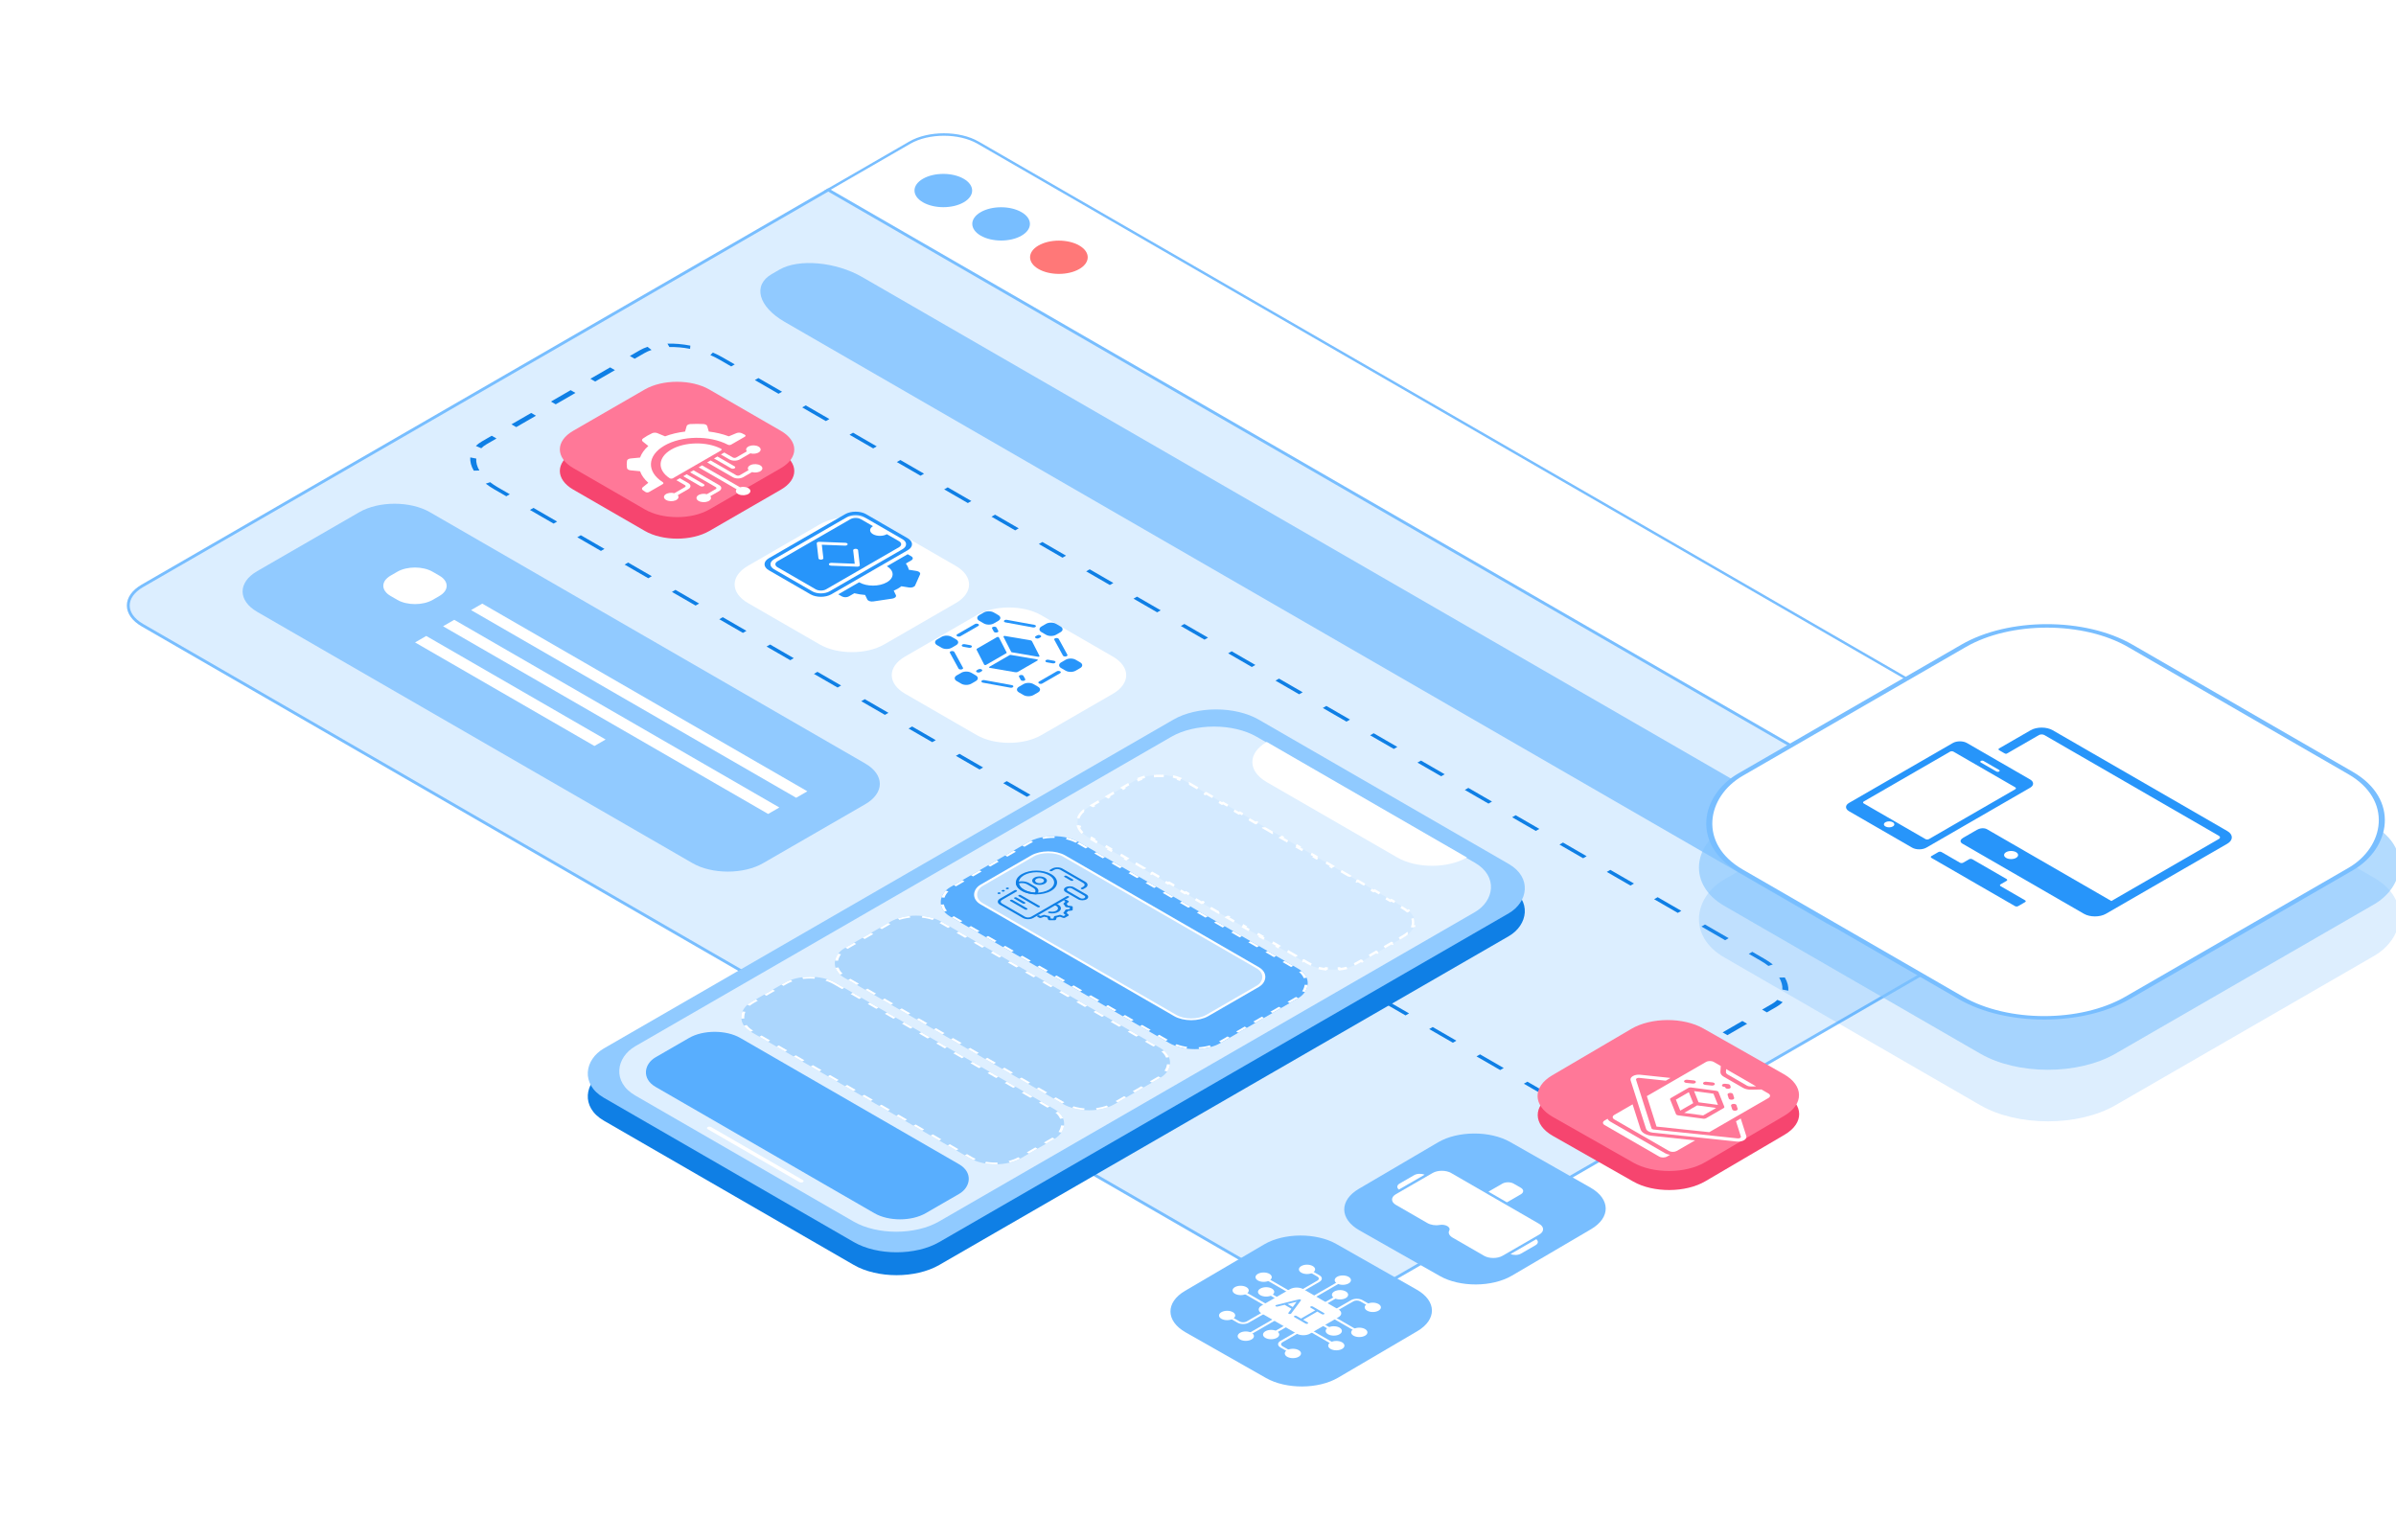 <?xml version="1.0" encoding="UTF-8"?> <svg xmlns="http://www.w3.org/2000/svg" width="560" height="360" viewBox="0 0 560 360" fill="none"><g clip-path="url(#clip0_1222_16586)"><g clip-path="url(#clip1_1222_16586)"><g filter="url(#filter0_b_1222_16586)"><path d="M212.369 33.208C216.923 30.579 224.309 30.581 228.867 33.212L499.52 189.474C504.078 192.105 504.081 196.37 499.528 198.999L479.872 210.347L192.714 44.556L212.369 33.208Z" fill="white"></path><path d="M212.619 33.352C217.034 30.802 224.197 30.804 228.618 33.356L499.27 189.618C503.69 192.17 503.694 196.305 499.278 198.855L479.872 210.059L193.213 44.556L212.619 33.352Z" stroke="#78BEFF" stroke-width="0.576"></path></g><path d="M319.85 302.396C315.457 304.932 308.331 304.93 303.933 302.391L33.281 146.13C28.883 143.591 28.88 139.477 33.273 136.941L193.572 44.392L480.149 209.847L319.85 302.396Z" fill="#DCEEFF" stroke="#78BEFF" stroke-width="0.671"></path><g filter="url(#filter1_d_1222_16586)"><path d="M191.542 117.211C195.706 114.807 202.461 114.809 206.629 117.216L223.368 126.88C227.536 129.286 227.539 133.186 223.375 135.59L206.653 145.245C202.489 147.649 195.734 147.647 191.566 145.24L174.828 135.576C170.66 133.17 170.656 129.27 174.82 126.866L191.542 117.211Z" fill="white"></path></g><g filter="url(#filter2_d_1222_16586)"><path d="M228.268 138.411C232.432 136.007 239.187 136.009 243.355 138.415L260.093 148.08C264.261 150.486 264.265 154.386 260.101 156.79L243.379 166.444C239.215 168.848 232.46 168.847 228.292 166.44L211.553 156.776C207.385 154.37 207.382 150.47 211.546 148.066L228.268 138.411Z" fill="white"></path></g><g filter="url(#filter3_b_1222_16586)"><path d="M150.692 96.074C154.856 93.67 161.61 93.672 165.778 96.078L182.517 105.742C186.685 108.149 186.689 112.048 182.525 114.452L165.802 124.107C161.638 126.511 154.884 126.509 150.716 124.103L133.977 114.439C129.809 112.032 129.806 108.132 133.97 105.728L150.692 96.074Z" fill="#F6456F"></path></g><g filter="url(#filter4_b_1222_16586)"><path d="M150.692 91.041C154.856 88.637 161.61 88.639 165.778 91.046L182.517 100.71C186.685 103.116 186.689 107.016 182.525 109.42L165.802 119.074C161.638 121.478 154.884 121.477 150.716 119.07L133.977 109.406C129.809 107 129.806 103.1 133.97 100.696L150.692 91.041Z" fill="#FF7898"></path></g><g filter="url(#filter5_b_1222_16586)"><path d="M83.983 119.717C88.536 117.088 95.922 117.09 100.48 119.722L202.214 178.458C206.772 181.089 206.776 185.354 202.222 187.983L178.353 201.763C173.8 204.392 166.413 204.39 161.855 201.759L60.122 143.023C55.564 140.391 55.56 136.127 60.114 133.498L83.983 119.717Z" fill="#91CAFF"></path></g><g filter="url(#filter6_b_1222_16586)"><path d="M182.183 63.019C186.691 60.417 195.356 61.2 201.537 64.768L444.899 205.273C451.079 208.841 452.435 213.844 447.927 216.447L446.113 217.494C441.606 220.097 432.941 219.314 426.76 215.745L183.398 75.24C177.218 71.672 175.862 66.669 180.37 64.067L182.183 63.019Z" fill="#91CAFF"></path></g><path d="M110.097 142.605L186.081 186.475L188.698 184.963L112.714 141.094L110.097 142.605Z" fill="white"></path><path d="M103.55 146.387L179.534 190.256L182.152 188.745L106.167 144.875L103.55 146.387Z" fill="white"></path><path d="M97.009 150.163L138.931 174.367L141.549 172.856L99.626 148.652L97.009 150.163Z" fill="white"></path><path d="M92.866 133.64C95.143 132.326 98.836 132.327 101.115 133.643L102.687 134.551C104.966 135.867 104.968 137.999 102.691 139.313L101.12 140.22C98.844 141.535 95.15 141.534 92.871 140.218L91.299 139.31C89.02 137.994 89.018 135.862 91.295 134.548L92.866 133.64Z" fill="white"></path><g filter="url(#filter7_b_1222_16586)"><path fill-rule="evenodd" clip-rule="evenodd" d="M113.537 113.054L114.563 112.713C115.105 113.133 115.714 113.541 116.388 113.93L119.154 115.527L118.329 116.003L115.564 114.406C114.816 113.975 114.14 113.522 113.537 113.054ZM356.16 253.314L356.985 252.838L359.75 254.435C360.424 254.824 361.13 255.176 361.858 255.489L361.267 256.081C360.457 255.733 359.673 255.342 358.926 254.911L356.16 253.314ZM366.532 257.699L366.595 256.944C368.236 257.266 369.879 257.409 371.424 257.367L371.896 258.169C370.179 258.216 368.355 258.056 366.532 257.699ZM412.96 236.636L411.841 235.99L414.148 234.659C414.644 234.372 415.063 234.054 415.405 233.711L416.663 234.253C416.282 234.634 415.817 234.987 415.267 235.305L412.96 236.636ZM417.963 231.572L416.574 231.3C416.648 230.407 416.399 229.459 415.842 228.511L417.15 228.475C417.768 229.527 418.045 230.581 417.963 231.572ZM171.724 85.175L168.959 83.579C168.211 83.147 167.427 82.757 166.618 82.408L166.026 83.001C166.754 83.314 167.46 83.665 168.134 84.055L170.9 85.651L171.724 85.175ZM161.352 80.79L161.289 81.545C159.649 81.224 158.005 81.08 156.46 81.123L155.989 80.321C157.705 80.273 159.53 80.433 161.352 80.79ZM114.924 101.853L116.043 102.499L113.737 103.831C113.24 104.118 112.822 104.435 112.479 104.778L111.221 104.237C111.602 103.856 112.067 103.503 112.618 103.185L114.924 101.853ZM109.922 106.918C109.84 107.909 110.116 108.962 110.735 110.014L112.042 109.978C111.485 109.031 111.236 108.082 111.31 107.19L109.922 106.918ZM119.537 99.19L120.656 99.836L125.27 97.172L124.15 96.526L119.537 99.19ZM128.764 93.863L129.883 94.509L134.496 91.846L133.377 91.199L128.764 93.863ZM137.99 88.536L139.109 89.182L143.722 86.519L142.603 85.873L137.99 88.536ZM147.216 83.209L148.335 83.855L150.642 82.524C151.139 82.237 151.689 81.995 152.283 81.798L151.345 81.071C150.685 81.291 150.073 81.559 149.523 81.877L147.216 83.209ZM177.255 88.368L176.431 88.844L181.962 92.038L182.786 91.562L177.255 88.368ZM188.317 94.755L187.493 95.231L193.023 98.424L193.848 97.948L188.317 94.755ZM199.379 101.142L198.554 101.618L204.085 104.811L204.91 104.335L199.379 101.142ZM210.441 107.528L209.616 108.004L215.147 111.198L215.972 110.722L210.441 107.528ZM221.503 113.915L220.678 114.391L226.209 117.584L227.034 117.108L221.503 113.915ZM232.565 120.301L231.74 120.777L237.271 123.971L238.096 123.495L232.565 120.301ZM243.626 126.688L242.802 127.164L248.333 130.357L249.157 129.881L243.626 126.688ZM254.688 133.075L253.864 133.551L259.395 136.744L260.219 136.268L254.688 133.075ZM265.75 139.461L264.926 139.937L270.457 143.13L271.281 142.654L265.75 139.461ZM276.812 145.848L275.988 146.324L281.519 149.517L282.343 149.041L276.812 145.848ZM287.874 152.234L287.05 152.71L292.581 155.904L293.405 155.428L287.874 152.234ZM298.936 158.621L298.112 159.097L303.642 162.29L304.467 161.814L298.936 158.621ZM309.998 165.008L309.173 165.484L314.704 168.677L315.529 168.201L309.998 165.008ZM321.06 171.394L320.235 171.87L325.766 175.063L326.591 174.587L321.06 171.394ZM332.122 177.781L331.297 178.257L336.828 181.45L337.653 180.974L332.122 177.781ZM343.184 184.167L342.359 184.643L347.89 187.837L348.715 187.361L343.184 184.167ZM354.246 190.554L353.421 191.03L358.952 194.223L359.776 193.747L354.246 190.554ZM365.307 196.94L364.483 197.417L370.014 200.61L370.838 200.134L365.307 196.94ZM376.369 203.327L375.545 203.803L381.076 206.996L381.9 206.52L376.369 203.327ZM387.431 209.714L386.607 210.19L392.138 213.383L392.962 212.907L387.431 209.714ZM398.493 216.1L397.669 216.576L403.2 219.77L404.024 219.294L398.493 216.1ZM409.555 222.487L408.731 222.963L411.496 224.559C412.17 224.949 412.779 225.356 413.322 225.777L414.348 225.435C413.744 224.968 413.068 224.515 412.32 224.083L409.555 222.487ZM408.347 239.3L407.228 238.654L402.615 241.317L403.734 241.963L408.347 239.3ZM399.121 244.627L398.002 243.981L393.388 246.644L394.508 247.29L399.121 244.627ZM389.894 249.954L388.775 249.307L384.162 251.971L385.281 252.617L389.894 249.954ZM380.668 255.28L379.549 254.634L377.242 255.966C376.746 256.253 376.195 256.494 375.602 256.692L376.539 257.418C377.2 257.198 377.811 256.93 378.361 256.612L380.668 255.28ZM350.629 250.121L351.454 249.645L345.923 246.452L345.098 246.928L350.629 250.121ZM339.567 243.734L340.392 243.258L334.861 240.065L334.036 240.541L339.567 243.734ZM328.505 237.348L329.33 236.872L323.799 233.679L322.974 234.155L328.505 237.348ZM317.443 230.961L318.268 230.485L312.737 227.292L311.913 227.768L317.443 230.961ZM306.382 224.575L307.206 224.099L301.675 220.905L300.851 221.381L306.382 224.575ZM295.32 218.188L296.144 217.712L290.613 214.519L289.789 214.995L295.32 218.188ZM284.258 211.802L285.082 211.325L279.551 208.132L278.727 208.608L284.258 211.802ZM273.196 205.415L274.02 204.939L268.489 201.746L267.665 202.222L273.196 205.415ZM262.134 199.028L262.958 198.552L257.428 195.359L256.603 195.835L262.134 199.028ZM251.072 192.642L251.897 192.166L246.366 188.972L245.541 189.448L251.072 192.642ZM240.01 186.255L240.835 185.779L235.304 182.586L234.479 183.062L240.01 186.255ZM228.948 179.869L229.773 179.393L224.242 176.199L223.417 176.675L228.948 179.869ZM217.886 173.482L218.711 173.006L213.18 169.813L212.355 170.289L217.886 173.482ZM206.824 167.095L207.649 166.619L202.118 163.426L201.294 163.902L206.824 167.095ZM195.763 160.709L196.587 160.233L191.056 157.039L190.232 157.515L195.763 160.709ZM184.701 154.322L185.525 153.846L179.994 150.653L179.17 151.129L184.701 154.322ZM173.639 147.936L174.463 147.46L168.932 144.266L168.108 144.742L173.639 147.936ZM162.577 141.549L163.401 141.073L157.87 137.88L157.046 138.356L162.577 141.549ZM151.515 135.162L152.339 134.686L146.808 131.493L145.984 131.969L151.515 135.162ZM140.453 128.776L141.278 128.3L135.747 125.106L134.922 125.583L140.453 128.776ZM129.391 122.389L130.216 121.913L124.685 118.72L123.86 119.196L129.391 122.389Z" fill="#0F7FE5"></path></g><path d="M225.243 47.29C222.614 48.808 218.348 48.807 215.716 47.287C213.084 45.767 213.082 43.305 215.711 41.786C218.341 40.268 222.607 40.269 225.239 41.789C227.871 43.309 227.873 45.772 225.243 47.29Z" fill="#78BEFF"></path><path d="M238.747 55.087C236.118 56.605 231.852 56.604 229.22 55.084C226.588 53.564 226.585 51.102 229.215 49.583C231.845 48.065 236.11 48.066 238.743 49.586C241.375 51.106 241.377 53.569 238.747 55.087Z" fill="#78BEFF"></path><path d="M252.254 62.885C249.625 64.403 245.359 64.402 242.727 62.883C240.094 61.363 240.092 58.9 242.722 57.382C245.352 55.864 249.617 55.865 252.25 57.385C254.882 58.904 254.884 61.367 252.254 62.885Z" fill="#FF7878"></path><g filter="url(#filter8_b_1222_16586)"><rect width="90.525" height="176.762" rx="11.53" transform="matrix(0.866 0.5 -0.866 0.5 284.222 167.802)" fill="#0F7FE5"></rect></g><g filter="url(#filter9_b_1222_16586)"><rect width="90.525" height="176.762" rx="11.53" transform="matrix(0.866 0.5 -0.866 0.5 284.222 162.45)" fill="#90CAFF"></rect></g><g filter="url(#filter10_b_1222_16586)"><rect width="81.949" height="167.709" rx="11.53" transform="matrix(0.866 0.5 -0.866 0.5 283.739 166.458)" fill="#DEEFFF"></rect></g><g filter="url(#filter11_b_1222_16586)"><path d="M342.849 200.433C338.356 203.027 331.072 203.027 326.579 200.433L296.072 182.82C291.579 180.226 291.579 176.021 296.072 173.427L342.849 200.433Z" fill="white"></path></g><g filter="url(#filter12_b_1222_16586)"><path d="M265.027 182.584C268.335 180.673 273.7 180.673 277.009 182.584L328.157 212.114C331.465 214.024 331.465 217.122 328.157 219.032L317.445 225.216C314.136 227.127 308.772 227.127 305.463 225.216L254.315 195.686C251.006 193.776 251.006 190.678 254.315 188.768L265.027 182.584Z" fill="#D4EAFF"></path><path d="M251.995 191.273C252.208 190.653 252.629 190.053 253.26 189.509L253.553 189.622C253.844 189.372 254.181 189.134 254.564 188.912L255.457 188.397L255.207 188.253L256.993 187.222L257.242 187.366L259.028 186.335L258.778 186.191L260.563 185.161L260.813 185.305L262.598 184.274L262.349 184.13L264.134 183.099L264.383 183.243L265.276 182.728C265.66 182.506 266.072 182.312 266.506 182.144L266.31 181.974C267.251 181.61 268.291 181.367 269.364 181.244L269.433 181.444C270.478 181.325 271.557 181.325 272.602 181.444L272.671 181.244C273.744 181.367 274.784 181.61 275.725 181.974L275.529 182.144C275.963 182.312 276.375 182.506 276.759 182.728L277.743 183.296L277.992 183.152L279.959 184.287L279.71 184.431L281.677 185.567L281.927 185.423L283.894 186.559L283.644 186.703L285.612 187.839L285.861 187.695L287.828 188.83L287.579 188.975L289.546 190.11L289.796 189.966L291.763 191.102L291.513 191.246L293.48 192.382L293.73 192.238L295.697 193.374L295.448 193.518L297.415 194.654L297.665 194.509L299.632 195.645L299.382 195.789L301.349 196.925L301.599 196.781L303.566 197.917L303.317 198.061L305.284 199.197L305.533 199.052L307.501 200.188L307.251 200.332L309.218 201.468L309.468 201.324L311.435 202.46L311.185 202.604L313.153 203.74L313.402 203.596L315.37 204.731L315.12 204.876L317.087 206.011L317.337 205.867L319.304 207.003L319.054 207.147L321.022 208.283L321.271 208.139L323.238 209.275L322.989 209.419L324.956 210.554L325.206 210.41L327.173 211.546L326.923 211.69L327.907 212.258C328.291 212.48 328.628 212.718 328.918 212.968L329.212 212.855C329.842 213.398 330.264 213.999 330.476 214.618L330.13 214.658C330.337 215.262 330.337 215.884 330.13 216.488L330.476 216.527C330.264 217.147 329.842 217.747 329.212 218.291L328.918 218.178C328.628 218.428 328.291 218.666 327.907 218.888L327.014 219.403L327.264 219.547L325.479 220.578L325.229 220.434L323.444 221.465L323.693 221.609L321.908 222.639L321.658 222.495L319.873 223.526L320.123 223.67L318.338 224.701L318.088 224.557L317.195 225.072C316.811 225.294 316.399 225.488 315.965 225.656L316.162 225.825C315.22 226.189 314.18 226.433 313.107 226.555L313.038 226.356C311.993 226.475 310.915 226.475 309.869 226.356L309.801 226.555C308.727 226.433 307.687 226.189 306.746 225.825L306.942 225.656C306.508 225.488 306.096 225.294 305.712 225.072L304.729 224.504L304.479 224.648L302.512 223.513L302.762 223.368L300.794 222.233L300.545 222.377L298.577 221.241L298.827 221.097L296.86 219.961L296.61 220.105L294.643 218.969L294.893 218.825L292.925 217.69L292.676 217.834L290.709 216.698L290.958 216.554L288.991 215.418L288.741 215.562L286.774 214.426L287.024 214.282L285.056 213.146L284.807 213.291L282.84 212.155L283.089 212.011L281.122 210.875L280.872 211.019L278.905 209.883L279.155 209.739L277.188 208.603L276.938 208.747L274.971 207.612L275.22 207.468L273.253 206.332L273.003 206.476L271.036 205.34L271.286 205.196L269.319 204.06L269.069 204.204L267.102 203.069L267.351 202.924L265.384 201.789L265.135 201.933L263.167 200.797L263.417 200.653L261.45 199.517L261.2 199.661L259.233 198.525L259.483 198.381L257.515 197.246L257.266 197.39L255.298 196.254L255.548 196.11L254.564 195.542C254.181 195.32 253.844 195.082 253.553 194.832L253.26 194.945C252.629 194.402 252.208 193.801 251.995 193.182L252.342 193.142C252.135 192.538 252.135 191.916 252.342 191.312L251.995 191.273Z" stroke="white" stroke-width="0.576" stroke-dasharray="2.31 2.31"></path></g><g filter="url(#filter13_b_1222_16586)"><rect width="72.896" height="26.204" rx="6.918" transform="matrix(0.866 0.5 -0.866 0.5 214.076 211.999)" fill="#ABD6FD"></rect><rect x="-1.71808e-08" y="0.288" width="72.32" height="25.628" rx="6.63" transform="matrix(0.866 0.5 -0.866 0.5 214.326 212.143)" stroke="white" stroke-width="0.576" stroke-dasharray="2.31 2.31"></rect></g><g filter="url(#filter14_b_1222_16586)"><rect width="72.896" height="34.781" rx="6.918" transform="matrix(0.866 0.5 -0.866 0.5 246.256 193.419)" fill="#58AEFE"></rect><rect x="-1.71808e-08" y="0.288" width="72.32" height="34.204" rx="6.63" transform="matrix(0.866 0.5 -0.866 0.5 246.505 193.563)" stroke="white" stroke-width="0.576" stroke-dasharray="2.31 2.31"></rect></g><rect x="-1.71808e-08" y="0.288" width="60.885" height="22.293" rx="4.324" transform="matrix(0.866 0.5 -0.866 0.5 245.241 197.798)" fill="#C1E1FF" stroke="white" stroke-width="0.576"></rect><g filter="url(#filter15_b_1222_16586)"><rect width="72.896" height="22.869" rx="6.918" transform="matrix(0.866 0.5 -0.866 0.5 189.32 226.291)" fill="#ABD6FD"></rect><rect x="-1.71808e-08" y="0.288" width="72.32" height="22.293" rx="6.63" transform="matrix(0.866 0.5 -0.866 0.5 189.57 226.435)" stroke="white" stroke-width="0.576" stroke-dasharray="2.31 2.31"></rect></g><rect width="72.896" height="22.869" rx="6.918" transform="matrix(0.866 0.5 -0.866 0.5 167.034 239.158)" fill="#58AEFE"></rect><rect width="25.728" height="0.953" rx="0.476" transform="matrix(0.866 0.5 -0.866 0.5 165.798 263.213)" fill="white"></rect><rect width="105.569" height="106.307" rx="18.268" transform="matrix(0.866 0.5 -0.866 0.5 479.274 161.522)" fill="#44A4FC" fill-opacity="0.18"></rect><rect width="105.569" height="106.307" rx="18.268" transform="matrix(0.866 0.5 -0.866 0.5 479.274 149.469)" fill="#84C4FE" fill-opacity="0.61"></rect><rect x="-3.43615e-08" y="0.576" width="104.416" height="105.154" rx="22.483" transform="matrix(0.866 0.5 -0.866 0.5 478.911 139.426)" fill="white" stroke="#78BEFF" stroke-width="1.153"></rect><g filter="url(#filter16_b_1222_16586)"><path d="M352.936 266.924C348.254 264.265 340.721 264.303 336.112 267.009L317.6 277.876C312.991 280.582 313.049 284.931 317.732 287.59L336.535 298.267C341.218 300.926 348.75 300.888 353.36 298.182L371.871 287.315C376.481 284.609 376.422 280.26 371.74 277.601L352.936 266.924Z" fill="#78BEFF"></path></g><g filter="url(#filter17_b_1222_16586)"><path d="M312.319 290.769C307.637 288.11 300.104 288.148 295.494 290.854L276.983 301.721C272.373 304.427 272.432 308.776 277.115 311.435L295.918 322.112C300.6 324.771 308.133 324.732 312.743 322.026L331.254 311.159C335.864 308.453 335.805 304.104 331.122 301.446L312.319 290.769Z" fill="#78BEFF"></path></g><g filter="url(#filter18_b_1222_16586)"><path d="M398.156 244.853C393.473 242.194 385.941 242.233 381.331 244.939L362.82 255.806C358.21 258.512 358.269 262.861 362.951 265.519L381.755 276.196C386.437 278.855 393.97 278.817 398.579 276.111L417.091 265.244C421.701 262.538 421.642 258.189 416.959 255.53L398.156 244.853Z" fill="#F6456F"></path></g><g filter="url(#filter19_b_1222_16586)"><path d="M398.117 240.402C393.434 237.743 385.902 237.782 381.292 240.488L362.781 251.355C358.171 254.061 358.23 258.41 362.912 261.068L381.716 271.746C386.398 274.404 393.931 274.366 398.54 271.66L417.052 260.793C421.662 258.087 421.603 253.738 416.92 251.079L398.117 240.402Z" fill="#FF7898"></path></g><path d="M473.306 210.438L467.587 207.136C467.381 207.017 467.381 206.822 467.587 206.703L468.979 205.899C469.186 205.78 469.186 205.585 468.979 205.466L460.977 200.846C460.771 200.727 460.433 200.727 460.227 200.846L458.835 201.65C458.629 201.769 458.291 201.769 458.085 201.65L453.786 199.168C453.579 199.048 453.242 199.048 453.036 199.168L451.425 200.097C451.219 200.216 451.219 200.411 451.426 200.53L470.946 211.8C471.152 211.919 471.489 211.919 471.696 211.8L473.306 210.87C473.512 210.752 473.512 210.557 473.306 210.438Z" fill="#2795FA"></path><path d="M520.566 194.247L479.759 170.686C478.339 169.867 476.029 169.867 474.609 170.687C474.609 170.687 469.698 173.521 467.892 174.564C467.004 175.077 466.812 175.112 467.408 175.455C467.725 175.638 468.075 175.84 468.43 176.045C468.93 176.334 468.953 176.202 469.857 175.68C471.659 174.639 476.557 171.812 476.557 171.812C476.897 171.616 477.47 171.616 477.81 171.812L518.617 195.372C518.956 195.568 518.956 195.899 518.617 196.095L493.476 210.61L464.383 193.813C464.383 193.813 463.36 193.22 462.034 193.985C461.248 194.439 459.675 195.347 458.889 195.801C457.565 196.565 458.624 197.176 458.624 197.176L487.058 213.593C488.477 214.412 490.788 214.413 492.207 213.593L520.566 197.22C521.986 196.4 521.986 195.066 520.566 194.247ZM468.877 200.529C468.236 200.159 468.236 199.559 468.877 199.189C469.518 198.819 470.557 198.819 471.198 199.189C471.838 199.559 471.838 200.159 471.198 200.529C470.557 200.899 469.518 200.899 468.877 200.529Z" fill="#2795FA"></path><path d="M474.495 182.204L459.732 173.681C458.816 173.151 457.325 173.152 456.408 173.681L432.145 187.689C431.228 188.219 431.228 189.079 432.144 189.608L446.907 198.132C447.823 198.66 449.314 198.66 450.231 198.131L474.494 184.123C475.411 183.593 475.411 182.733 474.495 182.204ZM463.597 177.869L467.239 179.972C467.413 180.072 467.413 180.235 467.239 180.336C467.065 180.436 466.783 180.436 466.609 180.336L462.967 178.233C462.793 178.133 462.794 177.97 462.967 177.87C463.142 177.769 463.423 177.769 463.597 177.869ZM440.671 193.183C440.196 192.909 440.196 192.464 440.671 192.19C441.146 191.916 441.916 191.916 442.391 192.19C442.866 192.464 442.866 192.909 442.391 193.183C441.916 193.458 441.146 193.458 440.671 193.183ZM450.836 196.133C450.614 196.261 450.255 196.263 450.038 196.138L435.597 187.801C435.38 187.675 435.384 187.468 435.606 187.34L455.768 175.7C455.99 175.571 456.349 175.569 456.566 175.694L471.007 184.032C471.224 184.157 471.22 184.365 470.998 184.493L450.836 196.133Z" fill="#2795FA"></path><path d="M250.28 205.848L248.819 205.004C248.685 204.927 248.685 204.801 248.819 204.723C248.953 204.646 249.172 204.646 249.306 204.723L250.767 205.567C250.902 205.644 250.902 205.77 250.767 205.848C250.633 205.926 250.415 205.926 250.28 205.848Z" fill="#0F7FE5"></path><path d="M239.064 214.565L233.706 211.472C233.034 211.084 233.035 210.453 233.706 210.066L237.116 208.097C237.25 208.019 237.469 208.019 237.603 208.097C237.737 208.175 237.737 208.301 237.603 208.378L234.193 210.347C233.79 210.579 233.79 210.958 234.193 211.19L239.551 214.284C239.954 214.517 240.61 214.517 241.013 214.284L249.293 209.503C249.428 209.425 249.646 209.425 249.781 209.503C249.915 209.581 249.915 209.707 249.781 209.784L241.5 214.565C240.829 214.953 239.736 214.953 239.064 214.565Z" fill="#0F7FE5"></path><path d="M252.712 207.815C252.578 207.737 252.578 207.611 252.712 207.534L253.199 207.253C253.602 207.02 253.602 206.641 253.199 206.409L247.841 203.315C247.438 203.083 246.783 203.083 246.38 203.315L245.893 203.597C245.758 203.674 245.54 203.674 245.405 203.597C245.271 203.519 245.271 203.393 245.405 203.315L245.893 203.034C246.564 202.647 247.656 202.646 248.328 203.034L253.686 206.128C254.358 206.515 254.357 207.146 253.686 207.534L253.199 207.815C253.065 207.893 252.846 207.893 252.712 207.815Z" fill="#0F7FE5"></path><path d="M239.069 211.194L237.121 210.069C236.986 209.991 236.986 209.865 237.121 209.788C237.255 209.71 237.473 209.71 237.608 209.788L239.556 210.912C239.691 210.99 239.691 211.116 239.556 211.194C239.422 211.271 239.204 211.271 239.069 211.194Z" fill="#0F7FE5"></path><path d="M239.557 212.599L236.147 210.631C236.013 210.553 236.013 210.427 236.147 210.349C236.282 210.272 236.5 210.272 236.634 210.349L240.044 212.318C240.178 212.396 240.178 212.522 240.044 212.599C239.909 212.677 239.691 212.677 239.557 212.599Z" fill="#0F7FE5"></path><path d="M242.481 212.035L238.097 209.504C237.963 209.426 237.963 209.3 238.097 209.223C238.232 209.145 238.45 209.145 238.584 209.223L242.968 211.754C243.103 211.831 243.103 211.957 242.968 212.035C242.834 212.113 242.616 212.113 242.481 212.035Z" fill="#0F7FE5"></path><path d="M241.749 206.552C241.077 206.164 241.078 205.533 241.749 205.146C242.42 204.758 243.513 204.758 244.185 205.146C244.856 205.534 244.856 206.165 244.185 206.552C243.513 206.94 242.421 206.94 241.749 206.552ZM243.697 205.427C243.295 205.195 242.639 205.195 242.236 205.427C241.833 205.66 241.833 206.038 242.236 206.271C242.639 206.503 243.295 206.503 243.697 206.271C244.1 206.038 244.1 205.66 243.697 205.427Z" fill="#0F7FE5"></path><path d="M238.834 208.244C237.98 207.751 237.482 207.092 237.433 206.388C237.428 206.315 237.492 206.247 237.599 206.21C238.546 205.879 239.755 205.964 240.539 206.416L242 207.26C242.784 207.712 242.931 208.411 242.359 208.957C242.294 209.02 242.175 209.056 242.05 209.053C240.831 209.025 239.688 208.738 238.834 208.244ZM238.135 206.495C238.311 207.61 239.933 208.546 241.864 208.648C242.156 208.277 242.024 207.836 241.513 207.541L240.052 206.698C239.541 206.403 238.778 206.327 238.135 206.495Z" fill="#0F7FE5"></path><path d="M238.835 208.24C236.956 207.155 236.955 205.389 238.835 204.303C240.716 203.218 243.775 203.218 245.655 204.303C247.535 205.388 247.535 207.155 245.655 208.24C243.775 209.326 240.715 209.326 238.835 208.24ZM245.168 204.584C243.556 203.654 240.934 203.654 239.323 204.584C237.711 205.515 237.711 207.028 239.323 207.959C240.934 208.89 243.556 208.89 245.168 207.959C246.78 207.028 246.78 205.515 245.168 204.584Z" fill="#0F7FE5"></path><path d="M235.196 207.81C235.062 207.732 235.037 207.62 235.172 207.543L235.22 207.515C235.355 207.437 235.573 207.437 235.707 207.515C235.842 207.592 235.842 207.718 235.707 207.796C235.573 207.873 235.33 207.888 235.196 207.81Z" fill="#0F7FE5"></path><path d="M234.226 208.367C234.092 208.289 234.067 208.177 234.202 208.099L234.251 208.071C234.385 207.994 234.603 207.994 234.738 208.071C234.872 208.149 234.872 208.275 234.738 208.353C234.603 208.43 234.361 208.444 234.226 208.367Z" fill="#0F7FE5"></path><path d="M233.253 208.93C233.118 208.852 233.094 208.74 233.228 208.663L233.277 208.635C233.411 208.557 233.63 208.557 233.764 208.635C233.898 208.712 233.898 208.838 233.764 208.916C233.63 208.993 233.387 209.007 233.253 208.93Z" fill="#0F7FE5"></path><path d="M242.89 214.523L242.481 214.287C242.346 214.209 242.346 214.083 242.481 214.005C242.615 213.928 242.833 213.928 242.968 214.005L243.181 214.128L243.853 213.878C243.964 213.836 244.106 213.836 244.219 213.875C244.504 213.976 244.822 214.051 245.163 214.099C245.29 214.116 245.389 214.175 245.418 214.249L245.592 214.706L246.192 214.704L246.362 214.25C246.389 214.176 246.489 214.117 246.617 214.099C246.958 214.051 247.275 213.976 247.56 213.875C247.673 213.835 247.814 213.836 247.926 213.877L248.604 214.126L249.021 213.885L248.59 213.493C248.519 213.429 248.518 213.347 248.587 213.282C248.761 213.118 248.892 212.934 248.975 212.738C249.005 212.664 249.107 212.606 249.236 212.59L250.027 212.49L250.027 212.146L249.236 212.045C249.108 212.029 249.006 211.971 248.976 211.898C248.892 211.701 248.762 211.517 248.588 211.353C248.519 211.288 248.521 211.205 248.592 211.142L249.026 210.753L248.813 210.631C248.679 210.553 248.679 210.427 248.813 210.349C248.948 210.272 249.166 210.272 249.3 210.349L249.709 210.586C249.824 210.652 249.843 210.755 249.755 210.834L249.284 211.256C249.408 211.39 249.51 211.533 249.588 211.683L250.445 211.792C250.603 211.812 250.716 211.892 250.716 211.986L250.716 212.65C250.716 212.743 250.604 212.824 250.445 212.844L249.588 212.953C249.51 213.103 249.408 213.246 249.283 213.381L249.751 213.805C249.838 213.884 249.818 213.987 249.704 214.053L248.896 214.519C248.782 214.585 248.603 214.597 248.467 214.546L247.732 214.276C247.499 214.348 247.251 214.407 246.992 214.452L246.808 214.944C246.774 215.035 246.634 215.101 246.473 215.101L245.318 215.103C245.155 215.104 245.015 215.039 244.98 214.947L244.792 214.452C244.531 214.407 244.284 214.348 244.052 214.277L243.321 214.548C243.184 214.6 243.004 214.589 242.89 214.523Z" fill="#0F7FE5"></path><path d="M245.063 213.39C244.971 213.337 244.936 213.256 244.983 213.181C245.048 213.078 245.246 213.025 245.424 213.063C245.926 213.168 246.495 213.096 246.872 212.878C247.41 212.568 247.41 212.063 246.872 211.753C246.74 211.677 246.587 211.618 246.417 211.579C246.241 211.538 246.156 211.422 246.228 211.32C246.299 211.218 246.499 211.169 246.676 211.21C246.931 211.27 247.162 211.358 247.36 211.472C248.165 211.937 248.165 212.694 247.36 213.159C246.793 213.486 245.941 213.595 245.189 213.436C245.139 213.426 245.097 213.41 245.063 213.39Z" fill="#0F7FE5"></path><path d="M251.987 210.209L249.065 208.521C248.528 208.211 248.528 207.707 249.065 207.396C249.602 207.086 250.476 207.086 251.013 207.396L253.936 209.084C254.473 209.394 254.473 209.899 253.936 210.209C253.399 210.519 252.525 210.519 251.987 210.209ZM250.526 207.678C250.257 207.522 249.82 207.523 249.552 207.678C249.284 207.833 249.283 208.085 249.552 208.24L252.475 209.927C252.743 210.083 253.18 210.082 253.449 209.927C253.717 209.773 253.718 209.52 253.449 209.365L250.526 207.678Z" fill="#0F7FE5"></path><path d="M212.15 125.802L202.414 120.181C201.069 119.405 198.89 119.405 197.545 120.181L179.696 130.486C178.352 131.262 178.352 132.521 179.696 133.297L189.432 138.918C190.776 139.694 192.956 139.694 194.3 138.918L212.15 128.613C213.494 127.837 213.494 126.578 212.15 125.802ZM193.894 138.215C192.776 138.861 190.956 138.861 189.838 138.215L180.913 133.063C179.795 132.417 179.795 131.366 180.913 130.721L197.951 120.884C199.07 120.238 200.889 120.238 202.008 120.884L210.933 126.036C212.051 126.682 212.051 127.733 210.933 128.378L193.894 138.215Z" fill="#2795FA"></path><path d="M210.121 126.504L207.282 124.865C206.385 125.382 204.932 125.382 204.036 124.865C203.14 124.347 203.14 123.508 204.036 122.991L201.197 121.351C200.525 120.964 199.434 120.964 198.762 121.351L181.724 131.188C181.053 131.576 181.053 132.206 181.724 132.594L190.649 137.746C191.32 138.134 192.412 138.134 193.083 137.746L210.121 127.909C210.792 127.522 210.792 126.892 210.121 126.504ZM192.439 130.464C192.46 130.646 192.22 130.804 191.905 130.816C191.732 130.823 191.573 130.785 191.46 130.72C191.365 130.665 191.303 130.591 191.294 130.508L190.888 126.995C190.877 126.899 190.938 126.806 191.055 126.738C191.172 126.671 191.333 126.636 191.499 126.642L197.584 126.876C197.9 126.888 198.14 127.046 198.118 127.229C198.097 127.411 197.824 127.549 197.507 127.537L192.076 127.328L192.439 130.464ZM200.347 132.456L194.262 132.222C194.117 132.216 193.99 132.18 193.894 132.125C193.782 132.06 193.716 131.968 193.728 131.869C193.749 131.687 194.022 131.548 194.339 131.561L199.769 131.77L199.407 128.634C199.386 128.452 199.625 128.294 199.941 128.282C200.259 128.269 200.531 128.407 200.552 128.59L200.958 132.103C200.969 132.199 200.908 132.292 200.791 132.36C200.674 132.427 200.512 132.462 200.347 132.456Z" fill="#2795FA"></path><path d="M209.385 139.099L208.887 138.067C209.233 137.918 209.554 137.758 209.848 137.589C210.141 137.419 210.418 137.234 210.675 137.034L212.463 137.322C212.761 137.37 213.079 137.346 213.345 137.257C213.612 137.168 213.806 137.021 213.883 136.849L215.033 134.268C215.188 133.919 214.833 133.562 214.229 133.464L212.41 133.172C212.297 132.671 212.061 132.179 211.715 131.717L212.998 130.976C213.446 130.717 213.446 130.298 212.998 130.039L212.148 129.549L207.28 132.359C209.073 133.394 209.073 135.072 207.28 136.107C205.488 137.142 202.582 137.142 200.79 136.107L195.922 138.917L196.771 139.408C197.219 139.667 197.946 139.666 198.394 139.408L199.676 138.667C200.477 138.867 201.33 139.003 202.197 139.068L202.704 140.119C202.873 140.468 203.491 140.673 204.095 140.583L208.566 139.919C208.865 139.874 209.119 139.762 209.273 139.608C209.428 139.454 209.468 139.271 209.385 139.099Z" fill="#2795FA"></path><g filter="url(#filter20_d_1222_16586)"><path d="M145.631 99.693L146.919 100.727C145.983 101.548 145.327 102.465 144.985 103.428L142.8 103.636C142.354 103.676 142.006 103.88 141.945 104.139C141.894 104.434 141.87 104.73 141.872 105.027C141.871 105.327 141.899 105.62 141.943 105.914C142.003 106.173 142.352 106.378 142.799 106.417L144.983 106.625C145.323 107.587 145.979 108.503 146.914 109.324L145.625 110.359C145.358 110.569 145.364 110.856 145.641 111.061C145.835 111.202 146.041 111.338 146.255 111.475C146.359 111.541 146.506 111.58 146.661 111.583C146.816 111.585 146.966 111.551 147.076 111.488L150.281 109.638C150.496 109.513 150.501 109.312 150.293 109.183C146.461 106.728 146.629 102.971 150.676 100.635C154.723 98.299 161.23 98.201 165.481 100.414C165.704 100.534 166.052 100.531 166.27 100.407L169.472 98.558C169.581 98.495 169.64 98.408 169.636 98.319C169.632 98.229 169.565 98.145 169.451 98.084C169.217 97.96 168.979 97.841 168.737 97.727C168.377 97.569 167.881 97.566 167.516 97.72L165.723 98.464C164.301 97.925 162.714 97.546 161.047 97.35L160.688 96.089C160.62 95.831 160.265 95.629 159.816 95.595C159.306 95.566 158.793 95.552 158.28 95.553C157.766 95.55 157.253 95.564 156.742 95.596C156.293 95.63 155.938 95.832 155.87 96.091L155.509 97.352C153.842 97.549 152.255 97.928 150.833 98.468L149.041 97.724C148.678 97.57 148.181 97.574 147.825 97.734C147.029 98.103 146.304 98.521 145.665 98.98C145.379 99.187 145.365 99.478 145.631 99.693Z" fill="white"></path><path d="M163.88 101.347C160.52 99.638 155.439 99.731 152.274 101.559C149.108 103.386 148.947 106.32 151.906 108.26C152.003 108.32 152.138 108.355 152.28 108.356C152.422 108.358 152.559 108.325 152.659 108.267L163.892 101.781C163.994 101.724 164.05 101.645 164.047 101.562C164.045 101.48 163.985 101.402 163.88 101.347Z" fill="white"></path><path d="M166.672 103.408L164.672 102.253L163.872 102.715L165.872 103.869C166.536 104.25 167.608 104.25 168.271 103.869L170.744 102.442C171.49 102.647 172.384 102.513 172.861 102.123C173.338 101.734 173.26 101.202 172.675 100.865C172.091 100.528 171.171 100.482 170.496 100.758C169.821 101.033 169.588 101.549 169.945 101.98L167.471 103.408C167.251 103.535 166.893 103.535 166.672 103.408Z" fill="white"></path><path d="M162.271 103.639L166.271 105.947C166.491 106.075 166.85 106.075 167.07 105.947C167.291 105.82 167.291 105.613 167.07 105.486L163.071 103.177L162.271 103.639Z" fill="white"></path><path d="M153.474 108.718L155.473 109.873C155.694 110 155.694 110.207 155.473 110.334L153 111.762C152.254 111.557 151.361 111.691 150.884 112.081C150.406 112.47 150.485 113.001 151.069 113.339C151.653 113.676 152.574 113.721 153.249 113.446C153.923 113.171 154.156 112.655 153.8 112.224L156.273 110.796C156.933 110.413 156.933 109.794 156.273 109.411L154.273 108.256L153.474 108.718L153.474 108.718Z" fill="white"></path><path d="M163.473 109.872L157.475 106.408L156.675 106.87L162.674 110.334C162.894 110.461 162.894 110.668 162.674 110.795L160.6 111.992C159.855 111.787 158.961 111.921 158.484 112.311C158.007 112.7 158.085 113.232 158.669 113.569C159.254 113.906 160.174 113.952 160.849 113.676C161.523 113.401 161.756 112.885 161.4 112.454L163.473 111.257C164.133 110.874 164.133 110.255 163.473 109.872Z" fill="white"></path><path d="M170.274 110.563C169.766 110.272 168.995 110.197 168.348 110.375L159.477 105.253L158.677 105.714L167.548 110.837C167.179 111.286 167.452 111.824 168.184 112.086C168.915 112.349 169.871 112.253 170.406 111.863C170.941 111.474 170.884 110.914 170.274 110.563Z" fill="white"></path><path d="M159.875 110.104C160.096 109.976 160.096 109.77 159.875 109.642L155.876 107.333L155.076 107.795L159.075 110.104C159.296 110.232 159.654 110.232 159.875 110.104Z" fill="white"></path><path d="M169.074 108.026L171.147 106.829C171.893 107.035 172.786 106.9 173.264 106.511C173.741 106.121 173.662 105.59 173.078 105.252C172.494 104.915 171.573 104.87 170.899 105.145C170.224 105.421 169.991 105.937 170.347 106.367L168.274 107.564C168.053 107.692 167.695 107.692 167.474 107.564L161.475 104.101L160.675 104.563L166.674 108.026C167.338 108.407 168.41 108.407 169.074 108.026Z" fill="white"></path></g><path d="M247.779 157.358L243.616 159.762C243.404 159.884 243.062 159.884 242.851 159.762C242.62 159.629 242.64 159.433 242.843 159.316L247.006 156.912C247.217 156.79 247.56 156.79 247.771 156.912C248.002 157.045 247.982 157.241 247.779 157.358Z" fill="#2795FA"></path><path d="M228.646 146.312L224.483 148.716C224.272 148.838 223.929 148.838 223.718 148.716C223.488 148.583 223.507 148.387 223.71 148.27L227.873 145.866C228.085 145.744 228.427 145.744 228.638 145.866C228.869 145.999 228.85 146.195 228.646 146.312Z" fill="#2795FA"></path><path d="M241.412 146.654L235.016 145.488C234.712 145.433 234.556 145.238 234.682 145.068C234.803 144.905 235.093 144.841 235.346 144.887L241.742 146.052C242.047 146.108 242.203 146.303 242.077 146.472C241.956 146.636 241.666 146.7 241.412 146.654Z" fill="#2795FA"></path><path d="M224.77 156.468C224.448 156.547 224.124 156.446 224.032 156.278L222.014 152.585C221.93 152.431 222.062 152.266 222.318 152.204C222.64 152.125 222.964 152.226 223.056 152.394L225.074 156.087C225.158 156.241 225.027 156.406 224.77 156.468Z" fill="#2795FA"></path><path d="M249.169 153.427C248.848 153.505 248.524 153.404 248.432 153.236L246.413 149.543C246.329 149.39 246.461 149.225 246.718 149.162C247.039 149.083 247.363 149.184 247.455 149.353L249.474 153.046C249.558 153.199 249.426 153.364 249.169 153.427Z" fill="#2795FA"></path><path d="M236.144 160.741L229.748 159.576C229.443 159.52 229.287 159.325 229.413 159.156C229.534 158.992 229.824 158.928 230.078 158.974L236.474 160.14C236.778 160.195 236.934 160.39 236.808 160.559C236.687 160.723 236.397 160.787 236.144 160.741Z" fill="#2795FA"></path><path d="M243.189 148.521C243.401 148.643 243.401 148.841 243.189 148.963L242.847 149.16C242.336 149.456 241.563 149.009 242.074 148.714L242.416 148.516C242.618 148.4 242.958 148.387 243.189 148.521Z" fill="#2795FA"></path><path d="M229.416 156.915L229.074 157.112C228.862 157.234 228.52 157.234 228.308 157.112C228.077 156.979 228.099 156.783 228.301 156.666L228.643 156.469C229.154 156.173 229.927 156.62 229.416 156.915Z" fill="#2795FA"></path><path d="M232.275 147.635L231.872 146.891C231.789 146.738 231.92 146.573 232.176 146.511C232.498 146.432 232.823 146.533 232.915 146.702L233.318 147.447C233.535 147.846 232.489 148.033 232.275 147.635Z" fill="#2795FA"></path><path d="M246.66 154.875C246.552 155.022 246.267 155.098 246.002 155.05L244.712 154.818C244.026 154.694 244.342 154.089 245.039 154.215L246.329 154.448C246.621 154.501 246.797 154.688 246.66 154.875Z" fill="#2795FA"></path><path d="M226.449 151.413L225.159 151.18C224.853 151.125 224.697 150.929 224.823 150.759C224.944 150.597 225.233 150.532 225.486 150.578L226.776 150.81C227.466 150.935 227.14 151.538 226.449 151.413Z" fill="#2795FA"></path><path d="M239.313 159.119C238.991 159.197 238.666 159.096 238.575 158.927L238.171 158.182C237.955 157.784 238.999 157.595 239.215 157.994L239.618 158.738C239.701 158.891 239.569 159.056 239.313 159.119Z" fill="#2795FA"></path><path d="M228.061 157.865L226.998 157.251C226.358 156.882 225.318 156.882 224.678 157.251L223.615 157.865C222.976 158.234 222.976 158.835 223.615 159.204L224.678 159.818C225.318 160.187 226.358 160.187 226.998 159.818L228.061 159.204C228.7 158.835 228.7 158.234 228.061 157.865Z" fill="#2795FA"></path><path d="M247.873 146.426L246.81 145.812C246.171 145.443 245.13 145.443 244.491 145.812L243.428 146.426C242.788 146.795 242.788 147.396 243.428 147.765L244.491 148.379C245.13 148.748 246.171 148.748 246.81 148.379L247.873 147.765C248.512 147.396 248.513 146.795 247.873 146.426Z" fill="#2795FA"></path><path d="M223.472 149.468L222.409 148.854C221.769 148.485 220.729 148.485 220.089 148.854L219.026 149.468C218.387 149.837 218.387 150.437 219.026 150.807L220.089 151.42C220.729 151.79 221.769 151.79 222.409 151.42L223.472 150.807C224.111 150.437 224.111 149.837 223.472 149.468Z" fill="#2795FA"></path><path d="M252.464 154.823L251.401 154.209C250.761 153.84 249.721 153.84 249.082 154.209L248.019 154.823C247.379 155.192 247.379 155.793 248.019 156.162L249.082 156.776C249.721 157.145 250.761 157.145 251.401 156.776L252.464 156.162C253.103 155.793 253.103 155.192 252.464 154.823Z" fill="#2795FA"></path><path d="M242.605 160.515L241.542 159.901C240.903 159.532 239.863 159.532 239.223 159.901L238.16 160.515C237.521 160.884 237.521 161.485 238.16 161.854L239.223 162.467C239.863 162.837 240.903 162.837 241.542 162.467L242.605 161.854C243.245 161.485 243.245 160.884 242.605 160.515Z" fill="#2795FA"></path><path d="M233.328 143.776L232.265 143.162C231.626 142.793 230.585 142.793 229.946 143.162L228.883 143.776C228.243 144.145 228.243 144.746 228.883 145.115L229.946 145.729C230.585 146.098 231.626 146.098 232.265 145.729L233.328 145.115C233.968 144.746 233.968 144.145 233.328 143.776Z" fill="#2795FA"></path><path d="M235.276 152.521L233.471 148.989C233.412 148.874 233.162 148.837 233.015 148.922L228.4 151.586C228.259 151.668 228.206 151.788 228.263 151.899L230.022 155.342C230.08 155.456 230.33 155.493 230.477 155.409L235.207 152.678C235.278 152.637 235.304 152.577 235.276 152.521Z" fill="#2795FA"></path><path d="M236.521 152.473L242.613 153.511C242.82 153.546 243.013 153.435 242.952 153.315L241.197 149.88C241.145 149.777 241.006 149.697 240.828 149.667L234.878 148.653C234.671 148.618 234.478 148.73 234.539 148.849L236.336 152.367C236.362 152.418 236.432 152.458 236.521 152.473Z" fill="#2795FA"></path><path d="M235.978 153.125L231.248 155.856C231.102 155.94 231.165 156.085 231.364 156.119L237.328 157.134C237.52 157.167 237.728 157.136 237.869 157.055L242.484 154.39C242.631 154.305 242.567 154.161 242.368 154.127L236.249 153.085C236.153 153.069 236.049 153.084 235.978 153.125Z" fill="#2795FA"></path><g filter="url(#filter21_d_1222_16586)"><path d="M403.618 263.465C403.167 263.724 402.524 263.839 401.898 263.773L382.268 261.69C381.479 261.607 380.862 261.25 380.718 260.795L377.111 249.461C376.996 249.1 377.196 248.729 377.645 248.47C378.095 248.21 378.738 248.094 379.363 248.161L386.436 248.911L385.332 249.548L379.131 248.895C378.922 248.871 378.706 248.908 378.556 248.995C378.407 249.082 378.341 249.205 378.378 249.324L381.985 260.658C382.032 260.811 382.24 260.931 382.505 260.958L402.131 263.038C402.339 263.062 402.555 263.025 402.706 262.938C402.856 262.851 402.921 262.727 402.879 262.606L401.743 259.029L402.851 258.389L404.151 262.472C404.267 262.833 404.067 263.205 403.618 263.465Z" fill="white"></path><path d="M372.392 259.126C372.073 258.939 371.845 258.707 371.733 258.453L371.024 258.862C370.52 259.153 370.52 259.625 371.024 259.915L383.792 267.287C384.295 267.578 385.112 267.578 385.616 267.287L386.325 266.877C385.885 266.813 385.483 266.681 385.16 266.497L372.392 259.126Z" fill="white"></path><path d="M387.689 253.978L388.715 256.545L391.743 254.796L390.717 252.229L387.689 253.978Z" fill="white"></path><path d="M399.771 248.084L404.286 250.69C404.538 250.835 404.883 250.914 405.239 250.907L406.448 250.885L399.434 246.835L399.394 247.533C399.383 247.739 399.52 247.938 399.771 248.084Z" fill="white"></path><path d="M396.477 252.591L391.947 251.988L392.992 254.603L397.522 255.207L396.477 252.591Z" fill="white"></path><path d="M389.627 257.074L394.073 257.666L397.101 255.918L392.655 255.325L389.627 257.074Z" fill="white"></path><path d="M409.324 252.546L407.696 251.606L405.28 251.653C404.567 251.665 403.878 251.507 403.374 251.216L398.859 248.61C398.357 248.318 398.084 247.921 398.102 247.51L398.184 246.114L396.557 245.174C396.052 244.885 395.237 244.885 394.733 245.174L380.907 253.157L383.169 260.275L395.499 261.581L409.324 253.599C409.826 253.308 409.826 252.837 409.324 252.546ZM400.291 252.412C400.641 252.374 400.978 252.507 401.043 252.709L401.313 253.565C401.375 253.767 401.142 253.96 400.793 253.997C400.585 254.019 400.371 253.981 400.223 253.894C400.13 253.84 400.068 253.771 400.045 253.696L399.771 252.843C399.711 252.642 399.943 252.45 400.291 252.412ZM399.233 250.269L399.862 250.337C400.128 250.364 400.336 250.484 400.382 250.637L400.501 251.001C400.556 251.162 400.42 251.325 400.168 251.402C399.915 251.479 399.606 251.45 399.406 251.332C399.316 251.279 399.255 251.211 399.233 251.137L399.197 251.022L398.996 251.001C398.767 250.978 398.578 250.885 398.5 250.759C398.421 250.633 398.467 250.492 398.619 250.39C398.771 250.289 399.005 250.242 399.233 250.269ZM394.792 249.8L396.274 249.955C396.625 249.992 396.858 250.187 396.794 250.39C396.729 250.593 396.393 250.727 396.041 250.69L394.564 250.532C394.435 250.518 394.315 250.483 394.222 250.429C394.071 250.344 394.005 250.22 394.044 250.1C394.107 249.898 394.442 249.764 394.792 249.8ZM391.604 250.219L390.127 250.061C389.777 250.024 389.545 249.831 389.607 249.629C389.671 249.427 390.005 249.293 390.355 249.329L391.837 249.484C392.188 249.521 392.421 249.716 392.357 249.919C392.293 250.121 391.956 250.256 391.604 250.219ZM394.733 258.338C394.575 258.428 394.348 258.466 394.131 258.438L388.203 257.648C387.963 257.615 387.776 257.507 387.719 257.369L386.351 253.947C386.303 253.821 386.368 253.69 386.525 253.599L390.629 251.23C390.787 251.139 391.013 251.102 391.231 251.13L397.158 251.919C397.398 251.952 397.585 252.06 397.642 252.198L399.01 255.621C399.058 255.746 398.993 255.877 398.836 255.968L394.733 258.338ZM401.609 256.558C401.259 256.594 400.924 256.46 400.861 256.258L400.587 255.405C400.523 255.202 400.756 255.008 401.107 254.971C401.459 254.934 401.795 255.068 401.86 255.271L402.129 256.126C402.191 256.328 401.959 256.522 401.609 256.558ZM382.033 262.426C380.718 262.285 379.689 261.691 379.443 260.931L377.578 255.079L373.301 257.548C372.799 257.839 372.799 258.31 373.301 258.601L386.069 265.973C386.573 266.262 387.388 266.262 387.893 265.973L392.174 263.501L382.033 262.426Z" fill="white"></path></g><path d="M359.766 288.572L351.174 293.533C349.984 294.22 348.048 294.22 346.86 293.534L339.523 289.298C338.722 288.835 338.409 288.185 338.724 287.642C339.15 286.837 337.848 286.082 336.435 286.33C335.507 286.51 334.381 286.33 333.58 285.867L326.243 281.631C325.055 280.945 325.055 279.827 326.246 279.14L334.838 274.179C336.025 273.494 337.961 273.494 339.149 274.179L359.766 286.083C360.954 286.769 360.954 287.886 359.766 288.572Z" fill="white"></path><path d="M358.889 291.064L355.491 293.026C354.824 293.411 353.783 293.441 353.055 293.122L359.056 289.657C359.608 290.078 359.553 290.68 358.889 291.064Z" fill="white"></path><path d="M332.957 274.589L326.956 278.054C326.403 277.633 326.459 277.03 327.123 276.647L330.521 274.685C331.185 274.302 332.229 274.27 332.957 274.589Z" fill="white"></path><path d="M355.457 279.16L352.202 281.039L347.885 278.547L351.14 276.668C351.865 276.249 353.047 276.249 353.772 276.668L355.457 277.64C356.182 278.059 356.182 278.741 355.457 279.16Z" fill="white"></path><path fill-rule="evenodd" clip-rule="evenodd" d="M303.058 311.729L294.825 306.976C293.978 306.487 293.978 305.681 294.825 305.192L301.497 301.339C302.359 300.842 303.756 300.842 304.603 301.331L312.836 306.084C313.698 306.582 313.698 307.388 312.836 307.886L306.163 311.738C305.316 312.227 303.92 312.227 303.058 311.729ZM298.198 305.355C298.169 305.337 298.139 305.32 298.124 305.295C298.035 305.192 298.124 305.072 298.317 305.029L300.19 304.565L300.204 304.557L303.578 303.725L303.593 303.716C303.637 303.707 303.682 303.699 303.726 303.707C303.771 303.699 303.816 303.707 303.86 303.716L303.875 303.725C303.92 303.733 303.934 303.742 303.964 303.759C303.994 303.776 304.024 303.793 304.038 303.819L304.053 303.827C304.068 303.853 304.083 303.879 304.068 303.905C304.083 303.93 304.068 303.956 304.053 303.982L304.038 303.99L302.597 305.938L302.582 305.947L301.78 307.028C301.69 307.131 301.482 307.182 301.319 307.139C301.141 307.088 301.051 306.968 301.126 306.873L301.839 305.912L300.249 304.994L298.585 305.406C298.451 305.432 298.302 305.415 298.198 305.355ZM303.845 308.632L303.83 308.624L302.523 307.869C302.389 307.791 302.389 307.671 302.523 307.594C302.671 307.508 302.879 307.508 303.013 307.585L304.083 308.203L307.397 306.29L306.327 305.672C306.193 305.595 306.193 305.475 306.327 305.398C306.476 305.312 306.684 305.312 306.817 305.389L309.448 306.908C309.581 306.985 309.596 307.113 309.448 307.199C309.314 307.277 309.091 307.268 308.957 307.191L307.887 306.573L304.573 308.486L305.643 309.104C305.777 309.181 305.792 309.31 305.643 309.396C305.51 309.473 305.287 309.464 305.153 309.387L303.845 308.632ZM302.151 305.509L303.043 304.291L300.947 304.814L302.151 305.509Z" fill="white"></path><path fill-rule="evenodd" clip-rule="evenodd" d="M306.906 303.243C306.772 303.166 306.772 303.028 306.906 302.951L312.508 299.717C312.642 299.639 312.88 299.639 313.013 299.717C313.147 299.794 313.132 299.923 312.999 300L307.396 303.234C307.262 303.312 307.039 303.32 306.906 303.243Z" fill="white"></path><path fill-rule="evenodd" clip-rule="evenodd" d="M312.508 300.008C311.765 299.579 311.765 298.875 312.508 298.446C313.236 298.026 314.455 298.026 315.198 298.455C315.941 298.884 315.926 299.579 315.198 299.999C314.455 300.428 313.251 300.437 312.508 300.008Z" fill="white"></path><path fill-rule="evenodd" clip-rule="evenodd" d="M309.537 304.76C309.403 304.683 309.403 304.546 309.537 304.468L311.855 303.13C311.989 303.053 312.226 303.053 312.36 303.13C312.494 303.207 312.494 303.344 312.36 303.422L310.042 304.76C309.908 304.837 309.67 304.837 309.537 304.76Z" fill="white"></path><path fill-rule="evenodd" clip-rule="evenodd" d="M311.853 303.423C311.11 302.994 311.125 302.299 311.868 301.87C312.596 301.449 313.799 301.441 314.543 301.87C315.286 302.299 315.271 302.994 314.543 303.414C313.799 303.843 312.596 303.852 311.853 303.423Z" fill="white"></path><path fill-rule="evenodd" clip-rule="evenodd" d="M312.166 306.281C312.032 306.204 312.032 306.067 312.166 305.989L315.792 303.896C316.52 303.476 317.709 303.476 318.437 303.896L320.012 304.805C320.146 304.883 320.146 305.02 320.012 305.097C319.878 305.174 319.641 305.174 319.507 305.097L317.932 304.188C317.486 303.93 316.758 303.922 316.297 304.188L312.671 306.281C312.537 306.358 312.299 306.358 312.166 306.281Z" fill="white"></path><path fill-rule="evenodd" clip-rule="evenodd" d="M319.521 306.357C318.778 305.928 318.763 305.233 319.506 304.804C320.249 304.375 321.453 304.384 322.196 304.812C322.939 305.241 322.939 305.928 322.196 306.357C321.453 306.786 320.264 306.786 319.521 306.357Z" fill="white"></path><path fill-rule="evenodd" clip-rule="evenodd" d="M304.273 301.725C304.124 301.639 304.139 301.51 304.273 301.433L307.899 299.34C308.359 299.074 308.345 298.653 307.899 298.396L306.324 297.486C306.175 297.401 306.19 297.272 306.324 297.195C306.457 297.117 306.68 297.109 306.829 297.195L308.404 298.104C309.132 298.525 309.117 299.202 308.389 299.623L304.763 301.716C304.629 301.793 304.407 301.802 304.273 301.725Z" fill="white"></path><path fill-rule="evenodd" clip-rule="evenodd" d="M304.141 297.479C303.398 297.05 303.398 296.363 304.141 295.934C304.884 295.505 306.073 295.505 306.816 295.934C307.559 296.363 307.559 297.05 306.816 297.479C306.073 297.908 304.884 297.908 304.141 297.479Z" fill="white"></path><path fill-rule="evenodd" clip-rule="evenodd" d="M316.357 310.948L311.691 308.254C311.557 308.177 311.557 308.04 311.691 307.962C311.825 307.885 312.048 307.894 312.181 307.971L316.848 310.665C316.981 310.742 316.981 310.862 316.848 310.94C316.714 311.017 316.491 311.025 316.357 310.948Z" fill="white"></path><path fill-rule="evenodd" clip-rule="evenodd" d="M316.344 312.208C315.616 311.788 315.616 311.084 316.359 310.655C317.102 310.226 318.306 310.235 319.034 310.655C319.777 311.084 319.792 311.779 319.049 312.208C318.306 312.637 317.087 312.637 316.344 312.208Z" fill="white"></path><path fill-rule="evenodd" clip-rule="evenodd" d="M310.397 310.614L309.001 309.808C308.867 309.731 308.852 309.602 309.001 309.516C309.134 309.439 309.357 309.448 309.491 309.525L310.888 310.331C311.022 310.408 311.022 310.529 310.888 310.606C310.739 310.692 310.531 310.692 310.397 310.614Z" fill="white"></path><path fill-rule="evenodd" clip-rule="evenodd" d="M310.383 311.874C309.655 311.453 309.655 310.75 310.398 310.321C311.126 309.9 312.345 309.9 313.073 310.321C313.816 310.75 313.816 311.453 313.088 311.874C312.345 312.303 311.126 312.303 310.383 311.874Z" fill="white"></path><path fill-rule="evenodd" clip-rule="evenodd" d="M310.992 314.047L306.326 311.353C306.192 311.276 306.177 311.147 306.326 311.061C306.459 310.984 306.682 310.993 306.816 311.07L311.482 313.764C311.616 313.841 311.616 313.961 311.482 314.039C311.334 314.124 311.126 314.124 310.992 314.047Z" fill="white"></path><path fill-rule="evenodd" clip-rule="evenodd" d="M310.977 315.306C310.249 314.885 310.249 314.182 310.992 313.753C311.72 313.332 312.938 313.332 313.667 313.753C314.41 314.182 314.41 314.885 313.681 315.306C312.938 315.735 311.72 315.735 310.977 315.306Z" fill="white"></path><path fill-rule="evenodd" clip-rule="evenodd" d="M292.033 311.832C291.899 311.755 291.884 311.626 292.018 311.549L297.62 308.314C297.769 308.228 297.992 308.237 298.126 308.314C298.259 308.391 298.259 308.511 298.111 308.597L292.508 311.832C292.375 311.909 292.167 311.909 292.033 311.832Z" fill="white"></path><path fill-rule="evenodd" clip-rule="evenodd" d="M289.831 313.1C289.087 312.671 289.087 311.967 289.831 311.538C290.574 311.109 291.777 311.118 292.52 311.547C293.263 311.976 293.263 312.662 292.52 313.091C291.777 313.52 290.574 313.529 289.831 313.1Z" fill="white"></path><path fill-rule="evenodd" clip-rule="evenodd" d="M297.946 311.454C297.812 311.377 297.797 311.248 297.931 311.171L300.249 309.832C300.398 309.747 300.621 309.755 300.755 309.832C300.888 309.91 300.903 310.038 300.755 310.124L298.436 311.463C298.303 311.54 298.08 311.531 297.946 311.454Z" fill="white"></path><path fill-rule="evenodd" clip-rule="evenodd" d="M295.744 312.723C295.001 312.294 295.016 311.599 295.759 311.17C296.502 310.741 297.691 310.741 298.434 311.17C299.177 311.599 299.177 312.285 298.434 312.714C297.691 313.143 296.487 313.152 295.744 312.723Z" fill="white"></path><path fill-rule="evenodd" clip-rule="evenodd" d="M300.844 315.872L299.269 314.963C298.541 314.542 298.526 313.865 299.254 313.444L302.88 311.351C303.029 311.265 303.252 311.273 303.385 311.351C303.519 311.428 303.534 311.557 303.385 311.642L299.759 313.736C299.314 313.993 299.314 314.422 299.759 314.68L301.335 315.589C301.468 315.666 301.483 315.795 301.335 315.881C301.201 315.958 300.978 315.949 300.844 315.872Z" fill="white"></path><path fill-rule="evenodd" clip-rule="evenodd" d="M300.842 317.142C300.099 316.713 300.099 316.01 300.827 315.589C301.57 315.16 302.789 315.16 303.532 315.589C304.275 316.018 304.26 316.713 303.517 317.142C302.789 317.562 301.585 317.571 300.842 317.142Z" fill="white"></path><path fill-rule="evenodd" clip-rule="evenodd" d="M289.237 309.171L287.662 308.262C287.513 308.176 287.513 308.056 287.647 307.978C287.796 307.893 288.004 307.893 288.152 307.978L289.728 308.888C290.173 309.145 290.916 309.145 291.362 308.888L294.988 306.794C295.137 306.709 295.345 306.709 295.493 306.794C295.627 306.872 295.627 306.992 295.479 307.078L291.853 309.171C291.125 309.591 289.965 309.591 289.237 309.171Z" fill="white"></path><path fill-rule="evenodd" clip-rule="evenodd" d="M285.462 308.262C284.719 307.833 284.734 307.138 285.462 306.718C286.205 306.289 287.409 306.28 288.152 306.709C288.895 307.138 288.88 307.833 288.137 308.262C287.409 308.683 286.205 308.691 285.462 308.262Z" fill="white"></path><path fill-rule="evenodd" clip-rule="evenodd" d="M300.857 301.999L296.191 299.305C296.057 299.228 296.042 299.1 296.176 299.022C296.325 298.937 296.548 298.945 296.681 299.022L301.348 301.716C301.481 301.794 301.481 301.914 301.333 301.999C301.199 302.077 300.991 302.077 300.857 301.999Z" fill="white"></path><path fill-rule="evenodd" clip-rule="evenodd" d="M293.992 299.303C293.264 298.883 293.249 298.188 293.992 297.759C294.735 297.33 295.954 297.33 296.682 297.75C297.425 298.179 297.425 298.883 296.682 299.312C295.939 299.741 294.735 299.732 293.992 299.303Z" fill="white"></path><path fill-rule="evenodd" clip-rule="evenodd" d="M298.165 303.55L296.768 302.744C296.634 302.667 296.619 302.538 296.753 302.461C296.887 302.384 297.125 302.384 297.258 302.461L298.655 303.267C298.789 303.345 298.774 303.473 298.641 303.55C298.507 303.628 298.299 303.628 298.165 303.55Z" fill="white"></path><path fill-rule="evenodd" clip-rule="evenodd" d="M294.572 302.745C293.829 302.316 293.829 301.63 294.572 301.201C295.316 300.772 296.519 300.763 297.262 301.192C298.005 301.621 298.005 302.325 297.262 302.754C296.519 303.183 295.316 303.174 294.572 302.745Z" fill="white"></path><path fill-rule="evenodd" clip-rule="evenodd" d="M295.477 305.104L290.811 302.409C290.677 302.332 290.677 302.195 290.811 302.118C290.945 302.041 291.182 302.041 291.316 302.118L295.982 304.812C296.116 304.889 296.101 305.018 295.967 305.095C295.834 305.172 295.611 305.181 295.477 305.104Z" fill="white"></path><path fill-rule="evenodd" clip-rule="evenodd" d="M288.626 302.404C287.898 301.983 287.883 301.288 288.626 300.859C289.369 300.43 290.573 300.439 291.301 300.859C292.044 301.288 292.059 301.983 291.316 302.412C290.573 302.841 289.369 302.833 288.626 302.404Z" fill="white"></path></g></g><defs><filter id="filter0_b_1222_16586" x="179.288" y="17.811" width="337.079" height="205.962" filterUnits="userSpaceOnUse" color-interpolation-filters="sRGB"><feFlood flood-opacity="0" result="BackgroundImageFix"></feFlood><feGaussianBlur in="BackgroundImageFix" stdDeviation="6.713"></feGaussianBlur><feComposite in2="SourceAlpha" operator="in" result="effect1_backgroundBlur_1222_16586"></feComposite><feBlend mode="normal" in="SourceGraphic" in2="effect1_backgroundBlur_1222_16586" result="shape"></feBlend></filter><filter id="filter1_d_1222_16586" x="158.231" y="107.329" width="81.733" height="58.573" filterUnits="userSpaceOnUse" color-interpolation-filters="sRGB"><feFlood flood-opacity="0" result="BackgroundImageFix"></feFlood><feColorMatrix in="SourceAlpha" type="matrix" values="0 0 0 0 0 0 0 0 0 0 0 0 0 0 0 0 0 0 127 0" result="hardAlpha"></feColorMatrix><feOffset dy="5.387"></feOffset><feGaussianBlur stdDeviation="6.734"></feGaussianBlur><feComposite in2="hardAlpha" operator="out"></feComposite><feColorMatrix type="matrix" values="0 0 0 0 0.127 0 0 0 0 0.12 0 0 0 0 0.512 0 0 0 0.15 0"></feColorMatrix><feBlend mode="normal" in2="BackgroundImageFix" result="effect1_dropShadow_1222_16586"></feBlend><feBlend mode="normal" in="SourceGraphic" in2="effect1_dropShadow_1222_16586" result="shape"></feBlend></filter><filter id="filter2_d_1222_16586" x="194.957" y="128.529" width="81.733" height="58.573" filterUnits="userSpaceOnUse" color-interpolation-filters="sRGB"><feFlood flood-opacity="0" result="BackgroundImageFix"></feFlood><feColorMatrix in="SourceAlpha" type="matrix" values="0 0 0 0 0 0 0 0 0 0 0 0 0 0 0 0 0 0 127 0" result="hardAlpha"></feColorMatrix><feOffset dy="5.387"></feOffset><feGaussianBlur stdDeviation="6.734"></feGaussianBlur><feComposite in2="hardAlpha" operator="out"></feComposite><feColorMatrix type="matrix" values="0 0 0 0 0.127 0 0 0 0 0.12 0 0 0 0 0.512 0 0 0 0.15 0"></feColorMatrix><feBlend mode="normal" in2="BackgroundImageFix" result="effect1_dropShadow_1222_16586"></feBlend><feBlend mode="normal" in="SourceGraphic" in2="effect1_dropShadow_1222_16586" result="shape"></feBlend></filter><filter id="filter3_b_1222_16586" x="119.319" y="82.742" width="77.856" height="54.697" filterUnits="userSpaceOnUse" color-interpolation-filters="sRGB"><feFlood flood-opacity="0" result="BackgroundImageFix"></feFlood><feGaussianBlur in="BackgroundImageFix" stdDeviation="5.765"></feGaussianBlur><feComposite in2="SourceAlpha" operator="in" result="effect1_backgroundBlur_1222_16586"></feComposite><feBlend mode="normal" in="SourceGraphic" in2="effect1_backgroundBlur_1222_16586" result="shape"></feBlend></filter><filter id="filter4_b_1222_16586" x="119.319" y="77.71" width="77.856" height="54.697" filterUnits="userSpaceOnUse" color-interpolation-filters="sRGB"><feFlood flood-opacity="0" result="BackgroundImageFix"></feFlood><feGaussianBlur in="BackgroundImageFix" stdDeviation="5.765"></feGaussianBlur><feComposite in2="SourceAlpha" operator="in" result="effect1_backgroundBlur_1222_16586"></feComposite><feBlend mode="normal" in="SourceGraphic" in2="effect1_backgroundBlur_1222_16586" result="shape"></feBlend></filter><filter id="filter5_b_1222_16586" x="45.171" y="106.217" width="171.993" height="109.047" filterUnits="userSpaceOnUse" color-interpolation-filters="sRGB"><feFlood flood-opacity="0" result="BackgroundImageFix"></feFlood><feGaussianBlur in="BackgroundImageFix" stdDeviation="5.765"></feGaussianBlur><feComposite in2="SourceAlpha" operator="in" result="effect1_backgroundBlur_1222_16586"></feComposite><feBlend mode="normal" in="SourceGraphic" in2="effect1_backgroundBlur_1222_16586" result="shape"></feBlend></filter><filter id="filter6_b_1222_16586" x="166.178" y="49.953" width="295.94" height="180.607" filterUnits="userSpaceOnUse" color-interpolation-filters="sRGB"><feFlood flood-opacity="0" result="BackgroundImageFix"></feFlood><feGaussianBlur in="BackgroundImageFix" stdDeviation="5.765"></feGaussianBlur><feComposite in2="SourceAlpha" operator="in" result="effect1_backgroundBlur_1222_16586"></feComposite><feBlend mode="normal" in="SourceGraphic" in2="effect1_backgroundBlur_1222_16586" result="shape"></feBlend></filter><filter id="filter7_b_1222_16586" x="98.377" y="68.783" width="331.129" height="200.924" filterUnits="userSpaceOnUse" color-interpolation-filters="sRGB"><feFlood flood-opacity="0" result="BackgroundImageFix"></feFlood><feGaussianBlur in="BackgroundImageFix" stdDeviation="5.765"></feGaussianBlur><feComposite in2="SourceAlpha" operator="in" result="effect1_backgroundBlur_1222_16586"></feComposite><feBlend mode="normal" in="SourceGraphic" in2="effect1_backgroundBlur_1222_16586" result="shape"></feBlend></filter><filter id="filter8_b_1222_16586" x="125.461" y="159.649" width="242.838" height="149.949" filterUnits="userSpaceOnUse" color-interpolation-filters="sRGB"><feFlood flood-opacity="0" result="BackgroundImageFix"></feFlood><feGaussianBlur in="BackgroundImageFix" stdDeviation="5.765"></feGaussianBlur><feComposite in2="SourceAlpha" operator="in" result="effect1_backgroundBlur_1222_16586"></feComposite><feBlend mode="normal" in="SourceGraphic" in2="effect1_backgroundBlur_1222_16586" result="shape"></feBlend></filter><filter id="filter9_b_1222_16586" x="125.461" y="154.297" width="242.838" height="149.949" filterUnits="userSpaceOnUse" color-interpolation-filters="sRGB"><feFlood flood-opacity="0" result="BackgroundImageFix"></feFlood><feGaussianBlur in="BackgroundImageFix" stdDeviation="5.765"></feGaussianBlur><feComposite in2="SourceAlpha" operator="in" result="effect1_backgroundBlur_1222_16586"></feComposite><feBlend mode="normal" in="SourceGraphic" in2="effect1_backgroundBlur_1222_16586" result="shape"></feBlend></filter><filter id="filter10_b_1222_16586" x="132.818" y="158.305" width="227.571" height="141.135" filterUnits="userSpaceOnUse" color-interpolation-filters="sRGB"><feFlood flood-opacity="0" result="BackgroundImageFix"></feFlood><feGaussianBlur in="BackgroundImageFix" stdDeviation="5.765"></feGaussianBlur><feComposite in2="SourceAlpha" operator="in" result="effect1_backgroundBlur_1222_16586"></feComposite><feBlend mode="normal" in="SourceGraphic" in2="effect1_backgroundBlur_1222_16586" result="shape"></feBlend></filter><filter id="filter11_b_1222_16586" x="281.172" y="161.897" width="73.206" height="52.012" filterUnits="userSpaceOnUse" color-interpolation-filters="sRGB"><feFlood flood-opacity="0" result="BackgroundImageFix"></feFlood><feGaussianBlur in="BackgroundImageFix" stdDeviation="5.765"></feGaussianBlur><feComposite in2="SourceAlpha" operator="in" result="effect1_backgroundBlur_1222_16586"></feComposite><feBlend mode="normal" in="SourceGraphic" in2="effect1_backgroundBlur_1222_16586" result="shape"></feBlend></filter><filter id="filter12_b_1222_16586" x="240.303" y="169.621" width="101.864" height="68.558" filterUnits="userSpaceOnUse" color-interpolation-filters="sRGB"><feFlood flood-opacity="0" result="BackgroundImageFix"></feFlood><feGaussianBlur in="BackgroundImageFix" stdDeviation="5.765"></feGaussianBlur><feComposite in2="SourceAlpha" operator="in" result="effect1_backgroundBlur_1222_16586"></feComposite><feBlend mode="normal" in="SourceGraphic" in2="effect1_backgroundBlur_1222_16586" result="shape"></feBlend></filter><filter id="filter13_b_1222_16586" x="183.362" y="202.495" width="101.864" height="68.558" filterUnits="userSpaceOnUse" color-interpolation-filters="sRGB"><feFlood flood-opacity="0" result="BackgroundImageFix"></feFlood><feGaussianBlur in="BackgroundImageFix" stdDeviation="5.765"></feGaussianBlur><feComposite in2="SourceAlpha" operator="in" result="effect1_backgroundBlur_1222_16586"></feComposite><feBlend mode="normal" in="SourceGraphic" in2="effect1_backgroundBlur_1222_16586" result="shape"></feBlend></filter><filter id="filter14_b_1222_16586" x="208.115" y="183.915" width="109.291" height="72.846" filterUnits="userSpaceOnUse" color-interpolation-filters="sRGB"><feFlood flood-opacity="0" result="BackgroundImageFix"></feFlood><feGaussianBlur in="BackgroundImageFix" stdDeviation="5.765"></feGaussianBlur><feComposite in2="SourceAlpha" operator="in" result="effect1_backgroundBlur_1222_16586"></feComposite><feBlend mode="normal" in="SourceGraphic" in2="effect1_backgroundBlur_1222_16586" result="shape"></feBlend></filter><filter id="filter15_b_1222_16586" x="161.495" y="216.788" width="98.976" height="66.89" filterUnits="userSpaceOnUse" color-interpolation-filters="sRGB"><feFlood flood-opacity="0" result="BackgroundImageFix"></feFlood><feGaussianBlur in="BackgroundImageFix" stdDeviation="5.765"></feGaussianBlur><feComposite in2="SourceAlpha" operator="in" result="effect1_backgroundBlur_1222_16586"></feComposite><feBlend mode="normal" in="SourceGraphic" in2="effect1_backgroundBlur_1222_16586" result="shape"></feBlend></filter><filter id="filter16_b_1222_16586" x="302.651" y="253.425" width="84.169" height="58.342" filterUnits="userSpaceOnUse" color-interpolation-filters="sRGB"><feFlood flood-opacity="0" result="BackgroundImageFix"></feFlood><feGaussianBlur in="BackgroundImageFix" stdDeviation="5.765"></feGaussianBlur><feComposite in2="SourceAlpha" operator="in" result="effect1_backgroundBlur_1222_16586"></feComposite><feBlend mode="normal" in="SourceGraphic" in2="effect1_backgroundBlur_1222_16586" result="shape"></feBlend></filter><filter id="filter17_b_1222_16586" x="262.034" y="277.269" width="84.169" height="58.342" filterUnits="userSpaceOnUse" color-interpolation-filters="sRGB"><feFlood flood-opacity="0" result="BackgroundImageFix"></feFlood><feGaussianBlur in="BackgroundImageFix" stdDeviation="5.765"></feGaussianBlur><feComposite in2="SourceAlpha" operator="in" result="effect1_backgroundBlur_1222_16586"></feComposite><feBlend mode="normal" in="SourceGraphic" in2="effect1_backgroundBlur_1222_16586" result="shape"></feBlend></filter><filter id="filter18_b_1222_16586" x="347.871" y="231.354" width="84.169" height="58.342" filterUnits="userSpaceOnUse" color-interpolation-filters="sRGB"><feFlood flood-opacity="0" result="BackgroundImageFix"></feFlood><feGaussianBlur in="BackgroundImageFix" stdDeviation="5.765"></feGaussianBlur><feComposite in2="SourceAlpha" operator="in" result="effect1_backgroundBlur_1222_16586"></feComposite><feBlend mode="normal" in="SourceGraphic" in2="effect1_backgroundBlur_1222_16586" result="shape"></feBlend></filter><filter id="filter19_b_1222_16586" x="347.832" y="226.903" width="84.169" height="58.342" filterUnits="userSpaceOnUse" color-interpolation-filters="sRGB"><feFlood flood-opacity="0" result="BackgroundImageFix"></feFlood><feGaussianBlur in="BackgroundImageFix" stdDeviation="5.765"></feGaussianBlur><feComposite in2="SourceAlpha" operator="in" result="effect1_backgroundBlur_1222_16586"></feComposite><feBlend mode="normal" in="SourceGraphic" in2="effect1_backgroundBlur_1222_16586" result="shape"></feBlend></filter><filter id="filter20_d_1222_16586" x="130.341" y="82.935" width="63.988" height="50.587" filterUnits="userSpaceOnUse" color-interpolation-filters="sRGB"><feFlood flood-opacity="0" result="BackgroundImageFix"></feFlood><feColorMatrix in="SourceAlpha" type="matrix" values="0 0 0 0 0 0 0 0 0 0 0 0 0 0 0 0 0 0 127 0" result="hardAlpha"></feColorMatrix><feOffset dx="4.612" dy="3.524"></feOffset><feGaussianBlur stdDeviation="8.071"></feGaussianBlur><feComposite in2="hardAlpha" operator="out"></feComposite><feColorMatrix type="matrix" values="0 0 0 0 1 0 0 0 0 0.142 0 0 0 0 0.345 0 0 0 1 0"></feColorMatrix><feBlend mode="normal" in2="BackgroundImageFix" result="effect1_dropShadow_1222_16586"></feBlend><feBlend mode="normal" in="SourceGraphic" in2="effect1_dropShadow_1222_16586" result="shape"></feBlend></filter><filter id="filter21_d_1222_16586" x="360.646" y="234.014" width="67.054" height="50.548" filterUnits="userSpaceOnUse" color-interpolation-filters="sRGB"><feFlood flood-opacity="0" result="BackgroundImageFix"></feFlood><feColorMatrix in="SourceAlpha" type="matrix" values="0 0 0 0 0 0 0 0 0 0 0 0 0 0 0 0 0 0 127 0" result="hardAlpha"></feColorMatrix><feOffset dx="4" dy="3.056"></feOffset><feGaussianBlur stdDeviation="7"></feGaussianBlur><feComposite in2="hardAlpha" operator="out"></feComposite><feColorMatrix type="matrix" values="0 0 0 0 1 0 0 0 0 0.142 0 0 0 0 0.345 0 0 0 1 0"></feColorMatrix><feBlend mode="normal" in2="BackgroundImageFix" result="effect1_dropShadow_1222_16586"></feBlend><feBlend mode="normal" in="SourceGraphic" in2="effect1_dropShadow_1222_16586" result="shape"></feBlend></filter><clipPath id="clip0_1222_16586"><rect width="560" height="360" fill="white"></rect></clipPath><clipPath id="clip1_1222_16586"><rect width="458.585" height="367.981" fill="white" transform="matrix(0.866 0.5 -0.866 0.5 241 -27)"></rect></clipPath></defs></svg> 